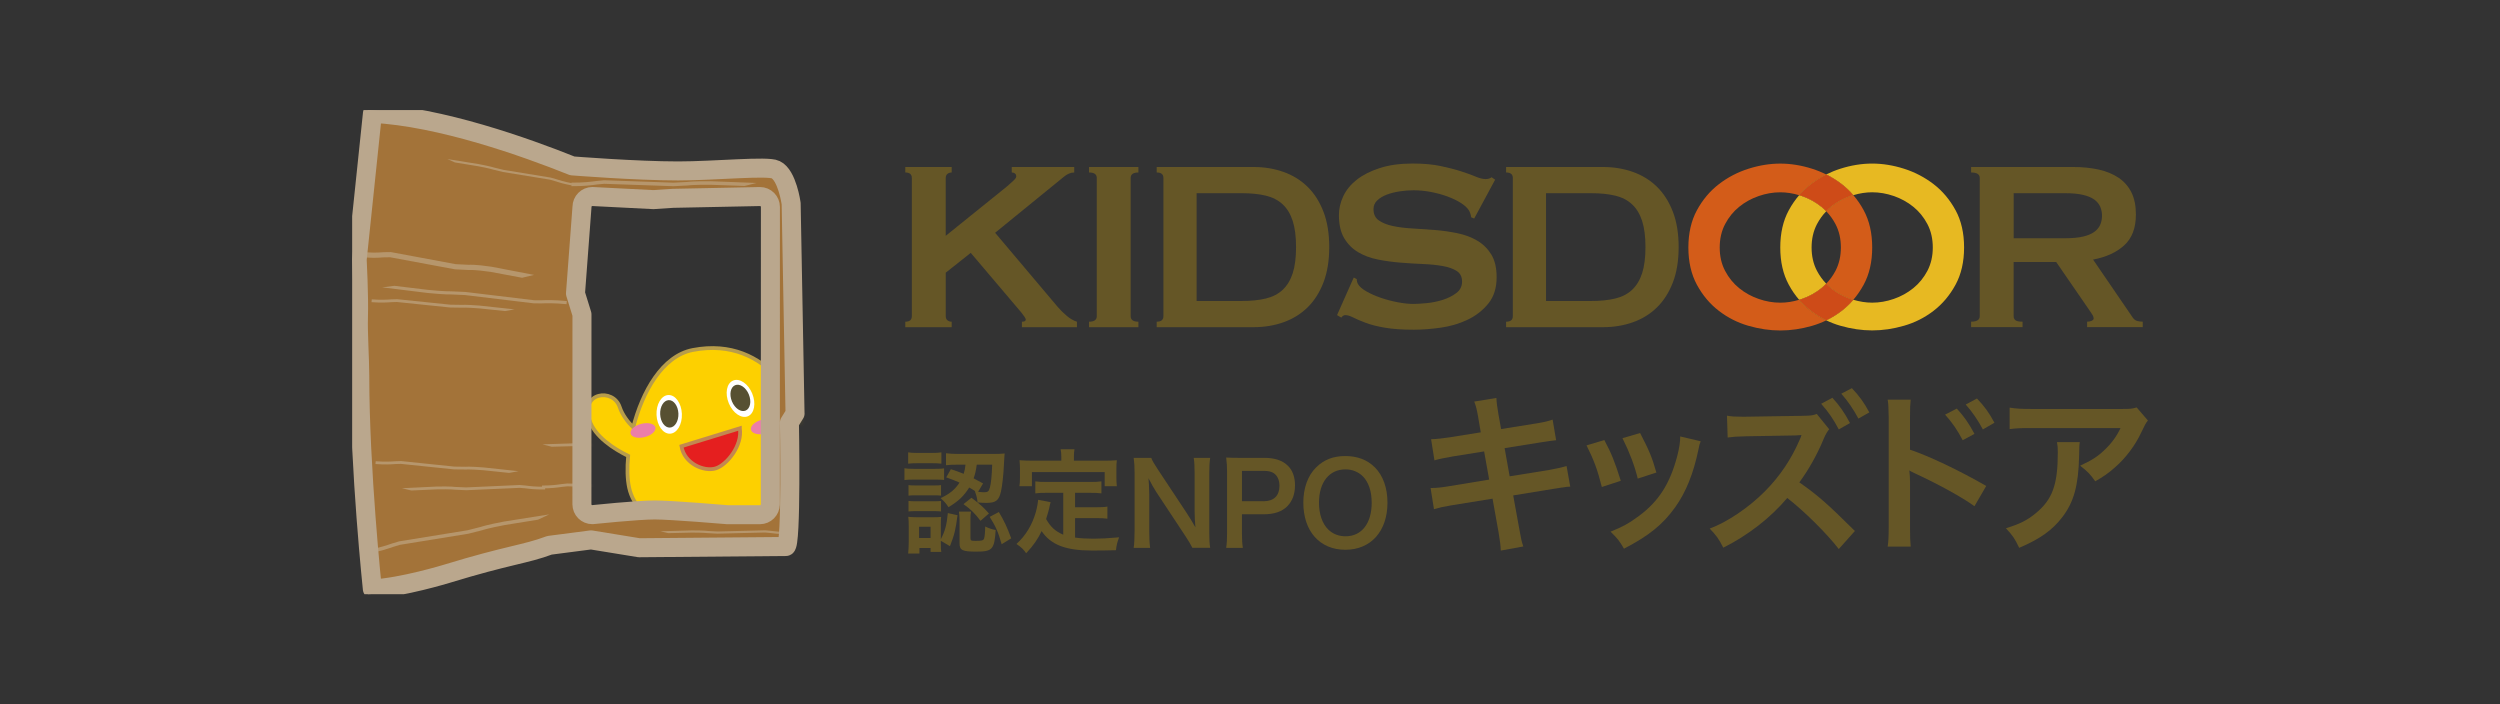 <svg width="284" height="80" viewBox="0 0 284 80" fill="none" xmlns="http://www.w3.org/2000/svg">
<rect x="0" y="0" width="284" height="80" fill="#333333" stroke="none"/>
<g clip-path="url(#clip0_13_7269)">
<path d="M66.423 30.145C66.807 30.14 67.196 30.142 67.596 30.15C66.844 30.148 66.423 30.145 66.423 30.145Z" fill="#DFE7C3"/>
<mask id="mask0_13_7269" style="mask-type:luminance" maskUnits="userSpaceOnUse" x="40" y="12" width="51" height="55">
<path d="M90.512 46.974L90.08 23.127C90.08 23.127 89.638 19.888 88.308 19.275C87.425 18.812 81.372 19.422 77.237 19.422C72.493 19.422 65.216 18.847 65.216 18.847C59.922 16.723 50.23 13.262 42.511 12.874L40.775 29.484C40.775 29.484 40.994 33.628 40.922 36.003C40.863 37.864 41.066 40.887 41.066 42.668C41.066 53.361 42.497 66.909 42.497 66.909C45.88 66.738 50.953 65.184 50.953 65.184C57.984 63.031 59.834 62.993 62.628 61.947L67.338 61.335L72.799 62.225L89.48 62.084C90.133 62.084 89.877 48.01 89.877 48.01L90.512 46.977" fill="white"/>
</mask>
<g mask="url(#mask0_13_7269)">
<path d="M92.287 50.59C91.346 46.351 87.401 38.092 78.709 39.758C75.246 40.421 72.973 44.503 71.933 48.555C71.307 47.921 70.696 47.135 70.403 46.252C69.675 44.045 65.89 44.538 66.956 47.737C67.578 49.603 69.702 50.973 71.357 51.789C71.224 53.188 71.259 54.456 71.472 55.413C72.415 59.652 77.859 61.038 83.512 59.773C89.163 58.505 93.225 54.833 92.284 50.596L92.287 50.59Z" fill="#FDD000"/>
<path d="M92.287 50.59C91.346 46.351 87.401 38.092 78.709 39.758C75.246 40.421 72.973 44.503 71.933 48.555C71.307 47.921 70.696 47.135 70.403 46.252C69.675 44.045 65.89 44.538 66.956 47.737C67.578 49.603 69.702 50.973 71.357 51.789C71.224 53.188 71.259 54.456 71.472 55.413C72.415 59.652 77.859 61.038 83.512 59.773C89.163 58.505 93.225 54.833 92.284 50.596L92.287 50.59Z" stroke="#B89D4A" stroke-width="0.43"/>
<path d="M85.45 44.703C85.914 45.822 85.695 46.982 84.962 47.287C84.229 47.592 83.256 46.932 82.793 45.813C82.329 44.693 82.545 43.535 83.283 43.23C84.019 42.922 84.989 43.583 85.453 44.703H85.45Z" fill="white"/>
<path d="M85.064 44.802C85.394 45.597 85.231 46.421 84.704 46.643C84.176 46.862 83.48 46.397 83.15 45.602C82.819 44.805 82.982 43.981 83.509 43.759C84.04 43.54 84.736 44.008 85.064 44.802Z" fill="#575032"/>
<path d="M77.461 47.004C77.515 48.218 76.915 49.227 76.121 49.267C75.326 49.301 74.638 48.349 74.582 47.138C74.529 45.923 75.129 44.912 75.923 44.875C76.718 44.837 77.408 45.795 77.461 47.004Z" fill="white"/>
<path d="M77.067 46.969C77.104 47.83 76.672 48.547 76.099 48.574C75.529 48.601 75.033 47.924 74.996 47.063C74.956 46.201 75.388 45.484 75.961 45.455C76.531 45.428 77.027 46.105 77.067 46.969Z" fill="#575032"/>
<path d="M84.045 48.654C84.36 50.604 82.566 52.821 81.302 53.209C79.962 53.618 77.731 52.645 77.413 50.692L84.045 48.651V48.654Z" fill="#E51F1F"/>
<path d="M84.045 48.654C84.36 50.604 82.566 52.821 81.302 53.209C79.962 53.618 77.731 52.645 77.413 50.692L84.045 48.651V48.654Z" stroke="#C28851" stroke-width="0.43"/>
</g>
<path d="M88.291 48.082C88.401 48.52 87.825 49.047 86.999 49.253C86.175 49.459 85.418 49.269 85.311 48.831C85.202 48.392 85.778 47.868 86.602 47.662C87.425 47.453 88.182 47.64 88.291 48.082Z" fill="#EB7EA9"/>
<path d="M42.804 66.246C42.764 65.852 42.708 65.283 42.641 64.569C42.508 63.135 42.329 61.113 42.151 58.751C41.794 54.035 41.436 47.988 41.436 42.665C41.436 40.852 41.234 37.832 41.29 36.019C41.359 33.767 41.172 30.033 41.146 29.514L42.793 13.289H45.296C52.293 14.233 60.202 17.529 64.803 19.377L65.016 18.847V18.855L64.803 19.379L64.885 19.412L64.968 19.419C64.968 19.419 72.248 19.995 77.032 19.995C79.127 19.995 81.676 19.842 83.811 19.748C84.877 19.7 85.842 19.668 86.578 19.679C86.943 19.684 87.255 19.698 87.484 19.719C87.601 19.732 87.692 19.748 87.756 19.759C87.79 19.767 87.817 19.775 87.83 19.781L87.844 19.786H87.849L87.857 19.789L87.868 19.797C88.222 19.912 88.705 20.762 88.947 21.605C89.078 22.022 89.168 22.428 89.227 22.725C89.259 22.872 89.278 22.998 89.291 23.081C89.299 23.121 89.304 23.159 89.304 23.177L89.736 46.819L89.184 47.715L89.099 47.857V48.026V48.036V48.066C89.099 48.092 89.102 48.133 89.102 48.186C89.102 48.288 89.107 48.437 89.11 48.63C89.118 49.015 89.123 49.563 89.129 50.221C89.142 51.54 89.155 53.295 89.144 55.049C89.136 56.806 89.105 58.556 89.035 59.858C89.003 60.508 88.958 61.049 88.907 61.399C88.899 61.442 88.897 61.482 88.891 61.517L72.629 61.658L67.218 60.776L67.135 60.762L67.052 60.773L62.34 61.383L62.414 61.95L62.409 61.942L62.337 61.383L62.273 61.391L62.212 61.415C59.522 62.429 57.627 62.482 50.571 64.641H50.558L50.515 64.657C50.481 64.668 50.425 64.684 50.353 64.705C50.209 64.748 50.001 64.804 49.742 64.882C49.217 65.029 48.484 65.227 47.647 65.433C46.154 65.796 44.323 66.171 42.796 66.304C42.796 66.288 42.793 66.272 42.791 66.254M86.327 59.04C87.297 59.04 88.076 58.256 88.078 57.285L88.086 23.517C88.086 22.546 87.308 21.762 86.338 21.76H86.327L76.435 21.963H76.409L74.223 22.108L67.324 21.757H67.308L67.292 21.755C66.341 21.755 65.568 22.517 65.544 23.469L64.805 33.298L65.373 33.339H65.37L64.808 33.298L64.8 33.406L64.829 33.513L65.544 35.797L65.538 57.277C65.538 58.248 66.319 59.032 67.287 59.032H67.316H67.359L67.407 59.027C67.442 59.019 67.498 59.016 67.57 59.008C67.716 58.997 67.924 58.976 68.183 58.949C68.694 58.898 69.398 58.831 70.16 58.764C71.685 58.631 73.46 58.5 74.375 58.502C75.294 58.502 77.368 58.633 79.189 58.767C80.1 58.834 80.953 58.904 81.574 58.954C81.886 58.981 82.142 59.002 82.318 59.019C82.406 59.027 82.475 59.029 82.523 59.032H82.569V59.037C82.569 59.037 82.579 59.037 82.582 59.037H86.332M82.585 59.037L82.635 58.468H82.638L82.587 59.037M76.406 21.963L76.446 22.506V22.533L76.406 21.963ZM88.097 19.294L88.108 19.275L87.87 19.797L88.097 19.297" fill="#A37339"/>
<path d="M41.732 66.962L42.297 66.903L42.327 67.473L41.788 67.5L41.732 66.962ZM42.297 66.906L41.732 66.965C41.732 66.965 40.296 53.404 40.298 42.665H41.436C41.436 47.985 41.794 54.035 42.151 58.751C42.329 61.11 42.508 63.135 42.641 64.569C42.711 65.285 42.764 65.852 42.804 66.246C42.804 66.264 42.806 66.28 42.809 66.296C44.337 66.165 46.168 65.788 47.66 65.424C48.498 65.219 49.23 65.02 49.756 64.873C50.017 64.799 50.225 64.742 50.366 64.697C50.438 64.675 50.494 64.659 50.529 64.649L50.571 64.635H50.585C57.64 62.474 59.535 62.421 62.225 61.407L62.286 61.383L62.35 61.375L62.422 61.934L62.428 61.942L62.353 61.375L67.066 60.765L67.148 60.754L67.231 60.768L72.642 61.65L88.904 61.509C88.91 61.471 88.915 61.434 88.921 61.391C88.971 61.041 89.014 60.5 89.049 59.85C89.118 58.548 89.147 56.798 89.158 55.041C89.168 53.287 89.155 51.532 89.142 50.213C89.136 49.555 89.131 49.007 89.123 48.622C89.123 48.429 89.118 48.28 89.115 48.178C89.115 48.127 89.112 48.084 89.112 48.058V47.849L89.195 47.707L89.747 46.811L89.315 23.175C89.315 23.153 89.31 23.119 89.302 23.076C89.288 22.993 89.27 22.867 89.238 22.72C89.179 22.421 89.086 22.017 88.958 21.599C88.715 20.757 88.233 19.906 87.878 19.791L87.868 19.783H87.86L87.854 19.781L87.841 19.775C87.828 19.77 87.798 19.762 87.766 19.754C87.705 19.74 87.612 19.724 87.495 19.714C87.265 19.692 86.956 19.676 86.588 19.674C85.853 19.666 84.888 19.698 83.821 19.743C81.686 19.837 79.138 19.989 77.043 19.989C72.258 19.989 64.987 19.414 64.979 19.414L64.896 19.406L64.813 19.374L65.024 18.85V18.842L64.813 19.374C60.205 17.528 49.79 14.233 42.793 13.289L41.783 12.5C49.18 12.976 61.74 16.921 65.152 18.285C65.205 18.285 65.285 18.293 65.381 18.304C65.589 18.317 65.89 18.339 66.266 18.366C67.023 18.419 68.076 18.491 69.278 18.564C71.685 18.705 74.684 18.852 77.035 18.852C79.074 18.852 81.617 18.703 83.763 18.606C84.837 18.558 85.812 18.523 86.591 18.534C87.372 18.553 87.886 18.561 88.342 18.762C88.342 18.762 88.355 18.767 88.363 18.77C88.363 18.77 88.366 18.772 88.371 18.772C89.323 19.272 89.725 20.34 90.035 21.262C90.328 22.201 90.44 23.033 90.443 23.049L89.856 23.129L90.448 23.119L89.877 23.127L90.443 23.049L90.448 23.084V23.119L90.885 46.964L90.89 47.132L90.8 47.274L90.251 48.164C90.264 48.908 90.309 51.973 90.293 55.047C90.283 56.812 90.256 58.575 90.187 59.909C90.152 60.581 90.109 61.134 90.048 61.557C90.016 61.768 89.987 61.939 89.931 62.102C89.904 62.185 89.875 62.266 89.803 62.37C89.739 62.458 89.584 62.643 89.286 62.653L72.605 62.795L72.599 62.218L72.509 62.792L67.13 61.913L62.556 62.504C59.703 63.557 57.87 63.6 50.92 65.729C50.896 65.735 45.832 67.294 42.329 67.476L42.3 66.906M67.138 61.335L67.228 60.77L67.138 61.329V61.335ZM87.87 19.794L88.108 19.272L88.097 19.291L87.87 19.791M72.509 62.79L72.599 62.223L72.605 62.795H72.557L72.509 62.79ZM82.638 59.037H82.587H82.576C82.576 59.037 82.569 59.037 82.563 59.037L82.518 59.032C82.47 59.026 82.401 59.024 82.313 59.019C82.137 59.002 81.881 58.981 81.569 58.954C80.948 58.904 80.095 58.834 79.183 58.767C77.363 58.633 75.289 58.5 74.369 58.502C73.458 58.502 71.682 58.633 70.155 58.764C69.393 58.831 68.692 58.898 68.177 58.949C67.919 58.976 67.711 58.997 67.564 59.008C67.492 59.016 67.436 59.019 67.401 59.026H67.354L67.324 59.032H67.282C66.314 59.032 65.533 58.248 65.533 57.277L65.538 35.797L64.824 33.513L64.795 33.406L64.803 33.298L65.365 33.341H65.368L64.8 33.298L65.538 23.469C65.562 22.517 66.333 21.757 67.287 21.755V22.327L67.316 21.757L67.287 22.324V21.755H67.316L74.215 22.108L76.4 21.963H76.427L86.319 21.76H86.33C87.3 21.76 88.076 22.546 88.078 23.517H86.94C86.94 23.346 86.871 23.196 86.761 23.081C86.65 22.969 86.5 22.902 86.335 22.902L76.475 23.102L74.263 23.247H74.231H74.196L67.284 22.894C67.114 22.894 66.964 22.963 66.85 23.076C66.738 23.188 66.671 23.338 66.671 23.512V23.552L65.938 33.272L66.644 35.545L66.671 35.626V35.714L66.666 57.283C66.666 57.454 66.73 57.604 66.844 57.716C66.954 57.823 67.092 57.887 67.252 57.898C67.689 57.855 72.469 57.365 74.361 57.363C76.259 57.363 82.163 57.86 82.646 57.901H86.319C86.487 57.901 86.641 57.834 86.753 57.721C86.863 57.609 86.929 57.459 86.932 57.288L86.94 23.52H88.078L88.07 57.288C88.068 58.259 87.292 59.043 86.319 59.043H82.63M82.587 59.037L82.638 58.468V58.454L82.585 59.037M76.446 22.533V22.506L76.406 21.963L76.446 22.533ZM40.298 42.665C40.298 40.916 40.096 37.894 40.152 35.984C40.186 34.82 40.152 33.197 40.104 31.87C40.082 31.207 40.056 30.616 40.04 30.193C40.029 29.985 40.021 29.813 40.016 29.696C40.013 29.637 40.01 29.589 40.01 29.559V29.527L40.008 29.519H40.005V29.468L40.01 29.423L40.567 29.484H40.575L40.01 29.423L41.783 12.5L42.793 13.289L41.143 29.517C41.17 30.035 41.356 33.769 41.287 36.021C41.231 37.835 41.434 40.855 41.434 42.668H40.298" fill="#BAA78D"/>
<path d="M74.454 48.544C74.558 48.962 74.012 49.459 73.234 49.654C72.453 49.852 71.738 49.67 71.634 49.253C71.53 48.839 72.077 48.344 72.855 48.148C73.636 47.953 74.351 48.132 74.454 48.547V48.544Z" fill="#EB7EA9"/>
<mask id="mask1_13_7269" style="mask-type:luminance" maskUnits="userSpaceOnUse" x="40" y="12" width="51" height="55">
<path d="M87.508 57.285C87.508 57.941 86.977 58.47 86.327 58.47H82.638C82.638 58.47 76.288 57.93 74.369 57.93C72.453 57.93 67.287 58.465 67.287 58.465C66.634 58.465 66.106 57.935 66.106 57.28L66.111 35.711L65.376 33.341L66.114 23.512C66.114 22.857 66.642 22.324 67.295 22.324L74.233 22.677L76.448 22.53L86.338 22.327C86.988 22.327 87.519 22.859 87.519 23.515L87.51 57.283M90.315 46.972L89.875 23.124C89.875 23.124 89.432 19.885 88.105 19.272C87.22 18.81 81.169 19.419 77.035 19.419C72.287 19.419 65.016 18.845 65.016 18.845C59.719 16.723 50.028 13.262 42.311 12.874L40.575 29.484C40.575 29.484 40.794 33.628 40.719 36.003C40.663 37.864 40.869 40.887 40.869 42.668C40.869 53.361 42.3 66.906 42.3 66.906C45.683 66.735 50.755 65.181 50.755 65.181C57.784 63.028 59.637 62.99 62.428 61.945L67.14 61.332L72.602 62.223L89.283 62.081C89.933 62.081 89.68 48.007 89.68 48.007L90.32 46.972" fill="white"/>
</mask>
<g mask="url(#mask1_13_7269)">
<path d="M53.288 30.084L51.763 30.009L44.401 28.637L43.572 28.65C42.972 28.695 42.153 28.76 40.839 28.57L40.754 29.155C42.1 29.351 42.937 29.287 43.55 29.238L44.315 29.225L51.678 30.595L53.264 30.675C53.29 30.675 53.842 30.61 55.732 30.886L59.312 31.555L60.668 31.228L55.817 30.298C53.863 30.011 53.309 30.081 53.285 30.084H53.288Z" fill="#B6966C"/>
<path d="M54.673 59.842L53.122 60.236L45.355 61.495L44.526 61.744C43.937 61.947 43.132 62.223 41.762 62.482L41.836 62.881C43.241 62.616 44.067 62.33 44.667 62.124L45.429 61.894L53.197 60.632L54.809 60.225C54.834 60.217 55.375 60.016 57.344 59.645L61.121 59.035L62.398 58.433L57.272 59.246C55.233 59.631 54.695 59.834 54.671 59.842H54.673Z" fill="#B6966C"/>
<path d="M56.137 19.037L57.198 19.297L62.556 20.174L63.121 20.334C63.52 20.465 64.07 20.645 65.013 20.821L64.941 21.062C63.974 20.883 63.414 20.695 63.003 20.564L62.481 20.412L57.126 19.537L56.022 19.267C56.004 19.264 55.639 19.133 54.282 18.879L51.678 18.454L50.816 18.069L54.351 18.636C55.753 18.901 56.118 19.032 56.134 19.037H56.137Z" fill="#B6966C"/>
<path d="M80.412 60.319L81.502 60.377L86.929 60.244L87.516 60.297C87.934 60.353 88.507 60.425 89.467 60.425L89.44 60.677C88.459 60.677 87.873 60.599 87.447 60.543L86.905 60.492L81.481 60.623L80.348 60.562C80.329 60.562 79.946 60.503 78.565 60.503L75.926 60.567L75.009 60.353L78.586 60.254C80.015 60.254 80.399 60.313 80.415 60.316L80.412 60.319Z" fill="#B6966C"/>
<path d="M78.101 20.669L76.502 20.752L68.638 20.476L67.777 20.559C67.162 20.642 66.317 20.76 64.923 20.746L64.917 21.15C66.349 21.163 67.21 21.043 67.841 20.955L68.633 20.88L76.496 21.153L78.16 21.067C78.184 21.062 78.751 20.976 80.759 20.992L84.581 21.126L85.951 20.786L80.767 20.588C78.69 20.57 78.122 20.663 78.101 20.666V20.669Z" fill="#B6966C"/>
<path d="M51.725 55.317L52.962 55.37L59.037 55.097L59.703 55.156C60.183 55.221 60.839 55.306 61.919 55.285L61.929 55.603C60.823 55.622 60.154 55.536 59.663 55.472L59.05 55.419L52.973 55.689L51.688 55.63C51.669 55.63 51.227 55.563 49.676 55.59L46.722 55.721L45.659 55.464L49.665 55.269C51.27 55.242 51.712 55.314 51.728 55.317H51.725Z" fill="#B6966C"/>
<path d="M71.773 55.02L70.536 55.092L64.456 54.924L63.79 54.993C63.31 55.065 62.657 55.159 61.577 55.159L61.572 55.48C62.676 55.48 63.347 55.381 63.835 55.311L64.448 55.247L70.528 55.416L71.813 55.336C71.832 55.333 72.272 55.258 73.823 55.263L76.779 55.346L77.84 55.071L73.831 54.945C72.226 54.94 71.786 55.02 71.768 55.025L71.773 55.02Z" fill="#B6966C"/>
<path d="M51.224 33.448L52.824 33.518L60.634 34.459L61.5 34.465C62.121 34.446 62.969 34.417 64.357 34.556L64.392 34.2C62.969 34.061 62.1 34.088 61.465 34.112L60.671 34.106L52.858 33.165L51.198 33.093C51.171 33.095 50.6 33.122 48.601 32.927L44.806 32.469L43.417 32.643L48.567 33.28C50.63 33.483 51.206 33.448 51.227 33.448H51.224Z" fill="#B6966C"/>
<path d="M52.408 34.633L51.171 34.614L45.12 33.989L44.451 34.007C43.969 34.042 43.31 34.09 42.233 34.007L42.204 34.326C43.305 34.409 43.979 34.363 44.472 34.326L45.088 34.307L51.136 34.933L52.424 34.952C52.445 34.952 52.89 34.911 54.436 35.032L57.376 35.337L58.456 35.144L54.466 34.714C52.866 34.59 52.421 34.633 52.403 34.636L52.408 34.633Z" fill="#B6966C"/>
<path d="M52.856 53.025L51.619 53.006L45.568 52.377L44.899 52.399C44.416 52.434 43.758 52.479 42.681 52.396L42.652 52.714C43.753 52.8 44.427 52.752 44.92 52.714L45.539 52.696L51.589 53.324L52.877 53.337C52.896 53.337 53.341 53.3 54.889 53.415L57.83 53.723L58.909 53.527L54.919 53.099C53.319 52.977 52.874 53.022 52.856 53.022V53.025Z" fill="#B6966C"/>
<path d="M67.695 50.43L68.932 50.505L75.012 50.337L75.675 50.409C76.155 50.478 76.808 50.575 77.888 50.575L77.893 50.893C76.79 50.893 76.121 50.797 75.63 50.722L75.017 50.657L68.934 50.823L67.65 50.746C67.631 50.743 67.191 50.668 65.637 50.668L62.681 50.751L61.62 50.476L65.629 50.35C67.234 50.347 67.674 50.428 67.692 50.43H67.695Z" fill="#B6966C"/>
</g>
<path d="M87.508 57.285C87.508 57.941 86.977 58.47 86.327 58.47H82.638C82.638 58.47 76.288 57.93 74.369 57.93C72.453 57.93 67.287 58.465 67.287 58.465C66.634 58.465 66.106 57.935 66.106 57.28L66.111 35.711L65.376 33.341L66.114 23.512C66.114 22.857 66.642 22.324 67.295 22.324L74.233 22.677L76.448 22.53L86.338 22.327C86.988 22.327 87.519 22.859 87.519 23.515L87.51 57.283M90.315 46.972L89.875 23.124C89.875 23.124 89.432 19.885 88.105 19.272C87.22 18.81 81.169 19.419 77.035 19.419C72.287 19.419 65.016 18.845 65.016 18.845C59.719 16.723 50.028 13.262 42.311 12.874L40.575 29.484C40.575 29.484 40.794 33.628 40.719 36.003C40.663 37.864 40.869 40.887 40.869 42.668C40.869 53.361 42.3 66.906 42.3 66.906C45.683 66.735 50.755 65.181 50.755 65.181C57.784 63.028 59.637 62.99 62.428 61.945L67.14 61.332L72.602 62.223L89.283 62.081C89.933 62.081 89.68 48.007 89.68 48.007L90.32 46.972" stroke="#BAA78D" stroke-width="2.16" stroke-linecap="round" stroke-linejoin="round"/>
<path d="M107.436 35.922C107.436 36.131 107.502 36.286 107.638 36.391C107.774 36.495 107.931 36.546 108.11 36.546V37.169H102.84V36.546C103.336 36.546 103.584 36.337 103.584 35.922V20.216C103.584 19.802 103.336 19.593 102.84 19.593V18.97H108.11V19.593C107.929 19.593 107.771 19.644 107.638 19.748C107.502 19.853 107.436 20.008 107.436 20.216V26.788L114.43 21.15C114.744 20.875 114.992 20.647 115.174 20.476C115.355 20.302 115.443 20.16 115.443 20.043C115.443 19.882 115.392 19.767 115.291 19.698C115.19 19.628 115.072 19.593 114.936 19.593V18.97H122.032V19.593C121.627 19.593 121.222 19.767 120.817 20.112L113.046 26.443L120.142 34.85C120.435 35.195 120.779 35.537 121.174 35.872C121.568 36.206 121.957 36.431 122.339 36.546V37.169H116.088V36.546C116.381 36.546 116.528 36.465 116.528 36.302C116.528 36.187 116.37 35.933 116.056 35.54L110.277 28.725L107.438 30.974V35.922H107.436Z" fill="#655626"/>
<path d="M123.714 36.546C124.3 36.546 124.594 36.337 124.594 35.922V20.216C124.594 19.802 124.3 19.593 123.714 19.593V18.97H129.322V19.593C128.736 19.593 128.443 19.802 128.443 20.216V35.922C128.443 36.337 128.736 36.546 129.322 36.546V37.169H123.714V36.546Z" fill="#655626"/>
<path d="M142.394 18.97C143.607 18.97 144.74 19.155 145.787 19.524C146.835 19.893 147.747 20.452 148.52 21.201C149.293 21.95 149.898 22.897 150.34 24.039C150.783 25.181 151.001 26.523 151.001 28.069C151.001 29.615 150.78 30.958 150.34 32.1C149.898 33.242 149.293 34.187 148.52 34.938C147.747 35.687 146.835 36.246 145.787 36.615C144.74 36.984 143.607 37.169 142.394 37.169H131.401V36.546C131.908 36.546 132.164 36.337 132.164 35.922V20.216C132.164 19.802 131.911 19.593 131.401 19.593V18.97H142.394ZM141.069 34.192C142.106 34.192 143.013 34.101 143.786 33.916C144.559 33.732 145.198 33.403 145.708 32.929C146.214 32.456 146.595 31.827 146.851 31.044C147.104 30.26 147.232 29.268 147.232 28.069C147.232 26.871 147.104 25.879 146.851 25.095C146.598 24.311 146.217 23.683 145.708 23.209C145.198 22.736 144.559 22.41 143.786 22.223C143.013 22.038 142.106 21.947 141.069 21.947H135.936V34.194H141.069V34.192Z" fill="#655626"/>
<path d="M153.784 31.528L154.128 31.704C154.128 31.916 154.173 32.106 154.267 32.269C154.427 32.552 154.744 32.828 155.216 33.098C155.687 33.368 156.226 33.609 156.836 33.82C157.444 34.031 158.081 34.203 158.75 34.331C159.416 34.459 160.014 34.526 160.541 34.526C160.93 34.526 161.437 34.497 162.058 34.438C162.679 34.379 163.287 34.256 163.884 34.069C164.481 33.882 164.998 33.622 165.435 33.293C165.872 32.964 166.091 32.528 166.091 31.988C166.091 31.448 165.888 31.046 165.489 30.787C165.086 30.527 164.558 30.34 163.903 30.223C163.247 30.105 162.5 30.027 161.663 29.993C160.824 29.958 159.968 29.904 159.097 29.835C158.222 29.765 157.367 29.648 156.53 29.482C155.69 29.319 154.944 29.04 154.291 28.652C153.635 28.265 153.107 27.735 152.705 27.064C152.302 26.392 152.102 25.518 152.102 24.434C152.102 23.707 152.267 22.988 152.601 22.281C152.934 21.575 153.446 20.952 154.133 20.412C154.824 19.872 155.695 19.43 156.754 19.088C157.809 18.748 159.051 18.577 160.475 18.577C161.693 18.577 162.748 18.671 163.644 18.86C164.54 19.05 165.315 19.248 165.971 19.46C166.627 19.671 167.179 19.872 167.626 20.059C168.074 20.249 168.447 20.342 168.746 20.342C169.068 20.342 169.298 20.273 169.434 20.131L169.847 20.414L167.469 24.825L167.125 24.683C167.08 24.354 166.987 24.084 166.851 23.873C166.667 23.589 166.363 23.314 165.936 23.044C165.51 22.773 165.011 22.533 164.436 22.322C163.863 22.11 163.241 21.939 162.575 21.811C161.909 21.682 161.242 21.615 160.576 21.615C160.069 21.615 159.547 21.655 159.009 21.738C158.468 21.821 157.98 21.944 157.545 22.108C157.108 22.273 156.746 22.49 156.46 22.76C156.172 23.03 156.029 23.367 156.029 23.766C156.029 24.33 156.228 24.753 156.631 25.036C157.033 25.32 157.561 25.531 158.217 25.673C158.873 25.815 159.619 25.908 160.456 25.954C161.296 26.002 162.151 26.061 163.023 26.13C163.895 26.2 164.75 26.326 165.59 26.499C166.43 26.676 167.176 26.959 167.829 27.347C168.485 27.735 169.012 28.259 169.415 28.917C169.817 29.575 170.017 30.434 170.017 31.493C170.017 32.715 169.7 33.716 169.068 34.491C168.437 35.267 167.65 35.88 166.707 36.326C165.766 36.773 164.748 37.072 163.657 37.225C162.567 37.377 161.549 37.455 160.608 37.455C159.299 37.455 158.201 37.377 157.316 37.225C156.431 37.072 155.695 36.885 155.112 36.661C154.525 36.439 154.061 36.238 153.715 36.062C153.368 35.885 153.072 35.797 152.819 35.797C152.659 35.797 152.51 35.89 152.371 36.08L151.889 35.797L153.784 31.528Z" fill="#655626"/>
<path d="M235.475 18.97C236.557 18.97 237.536 19.069 238.415 19.264C239.295 19.46 240.049 19.773 240.678 20.198C241.307 20.626 241.793 21.179 242.131 21.859C242.47 22.538 242.638 23.375 242.638 24.368C242.638 25.89 242.198 27.056 241.321 27.861C240.441 28.669 239.26 29.209 237.773 29.487L242.267 36.059C242.424 36.289 242.611 36.428 242.824 36.473C243.037 36.519 243.235 36.543 243.416 36.543V37.166H237.098V36.543C237.301 36.543 237.474 36.508 237.621 36.439C237.768 36.369 237.84 36.278 237.84 36.163C237.84 36.048 237.794 35.914 237.704 35.765C237.613 35.615 237.477 35.414 237.298 35.16L233.583 29.762H228.75V35.92C228.75 36.128 228.822 36.283 228.969 36.388C229.115 36.492 229.379 36.543 229.763 36.543V37.166H223.917V36.543C224.57 36.543 224.898 36.334 224.898 35.92V20.216C224.898 19.802 224.57 19.593 223.917 19.593V18.97H235.473H235.475ZM234.598 27.066C235.409 27.066 236.086 27.002 236.627 26.877C237.168 26.751 237.594 26.572 237.912 26.342C238.226 26.112 238.453 25.839 238.586 25.529C238.719 25.218 238.788 24.876 238.788 24.507C238.788 24.138 238.722 23.798 238.586 23.485C238.45 23.172 238.226 22.902 237.912 22.672C237.597 22.442 237.168 22.263 236.627 22.137C236.086 22.011 235.411 21.947 234.598 21.947H228.753V27.066H234.598Z" fill="#655626"/>
<path d="M182.087 18.97C183.3 18.97 184.433 19.155 185.48 19.524C186.528 19.893 187.439 20.452 188.212 21.201C188.985 21.95 189.591 22.897 190.033 24.039C190.475 25.181 190.694 26.523 190.694 28.069C190.694 29.615 190.473 30.958 190.033 32.1C189.591 33.242 188.985 34.187 188.212 34.938C187.439 35.687 186.528 36.246 185.48 36.615C184.433 36.984 183.3 37.169 182.087 37.169H171.094V36.546C171.601 36.546 171.857 36.337 171.857 35.922V20.216C171.857 19.802 171.603 19.593 171.094 19.593V18.97H182.087ZM180.762 34.192C181.799 34.192 182.705 34.101 183.478 33.916C184.251 33.732 184.891 33.403 185.4 32.929C185.907 32.456 186.288 31.827 186.544 31.044C186.797 30.26 186.925 29.268 186.925 28.069C186.925 26.871 186.797 25.879 186.544 25.095C186.291 24.311 185.909 23.683 185.4 23.209C184.891 22.736 184.251 22.41 183.478 22.223C182.705 22.038 181.799 21.947 180.762 21.947H175.628V34.194H180.762V34.192Z" fill="#655626"/>
<path d="M205.797 28.115C205.797 27.123 206.002 26.237 206.41 25.459C206.698 24.911 207.05 24.429 207.46 24.004C207.287 23.825 207.106 23.651 206.911 23.493C206.253 22.961 205.514 22.554 204.696 22.271C204.592 22.233 204.486 22.206 204.382 22.174C203.942 22.688 203.55 23.255 203.209 23.881C202.561 25.074 202.239 26.486 202.239 28.115C202.239 29.744 202.561 31.156 203.209 32.349C203.547 32.975 203.939 33.545 204.382 34.056C204.486 34.023 204.592 33.997 204.696 33.959C205.514 33.676 206.253 33.269 206.911 32.737C207.106 32.579 207.287 32.408 207.46 32.226C207.05 31.801 206.698 31.317 206.41 30.771C206 29.993 205.797 29.105 205.797 28.115Z" fill="#E7B922"/>
<path d="M222.15 23.881C221.502 22.688 220.673 21.701 219.661 20.923C218.648 20.144 217.528 19.558 216.299 19.168C215.07 18.777 213.863 18.582 212.679 18.582C211.496 18.582 210.288 18.777 209.06 19.168C208.505 19.345 207.972 19.564 207.46 19.818C208.079 20.128 208.668 20.495 209.222 20.92C209.702 21.289 210.142 21.709 210.539 22.172C211.253 21.955 211.968 21.843 212.679 21.843C213.498 21.843 214.316 21.985 215.137 22.268C215.955 22.552 216.694 22.958 217.352 23.49C218.008 24.023 218.544 24.678 218.952 25.456C219.362 26.235 219.565 27.123 219.565 28.112C219.565 29.105 219.359 29.99 218.952 30.768C218.541 31.547 218.008 32.202 217.352 32.734C216.694 33.266 215.955 33.673 215.137 33.956C214.319 34.24 213.5 34.382 212.679 34.382C211.965 34.382 211.251 34.267 210.539 34.053C210.142 34.516 209.702 34.933 209.222 35.304C208.668 35.733 208.079 36.091 207.46 36.391C207.972 36.636 208.505 36.845 209.06 37.003C210.288 37.356 211.493 37.535 212.679 37.535C213.866 37.535 215.07 37.359 216.299 37.003C217.528 36.65 218.648 36.083 219.661 35.302C220.673 34.523 221.502 33.537 222.15 32.344C222.798 31.151 223.12 29.738 223.12 28.11C223.12 26.481 222.798 25.068 222.15 23.875V23.881Z" fill="#E7B922"/>
<path d="M208.009 23.49C207.815 23.648 207.634 23.819 207.46 24.001C207.871 24.427 208.223 24.911 208.511 25.456C208.921 26.235 209.124 27.123 209.124 28.112C209.124 29.102 208.918 29.99 208.511 30.768C208.223 31.317 207.871 31.798 207.46 32.223C207.634 32.403 207.815 32.576 208.009 32.734C208.665 33.266 209.404 33.673 210.225 33.956C210.328 33.994 210.435 34.021 210.539 34.053C210.979 33.539 211.371 32.972 211.712 32.346C212.36 31.153 212.682 29.741 212.682 28.112C212.682 26.483 212.36 25.071 211.712 23.878C211.373 23.252 210.982 22.683 210.539 22.172C210.435 22.204 210.328 22.231 210.225 22.268C209.406 22.552 208.668 22.958 208.009 23.49Z" fill="#D35C19"/>
<path d="M204.382 34.056C203.667 34.272 202.953 34.385 202.241 34.385C201.423 34.385 200.604 34.243 199.786 33.959C198.968 33.676 198.229 33.269 197.571 32.737C196.913 32.205 196.38 31.549 195.972 30.771C195.561 29.993 195.359 29.105 195.359 28.115C195.359 27.125 195.564 26.237 195.972 25.459C196.38 24.681 196.913 24.025 197.571 23.493C198.227 22.961 198.965 22.554 199.786 22.271C200.604 21.987 201.423 21.845 202.241 21.845C202.956 21.845 203.67 21.96 204.382 22.174C204.779 21.712 205.219 21.294 205.698 20.923C206.253 20.495 206.842 20.131 207.46 19.821C206.949 19.564 206.415 19.347 205.861 19.171C204.632 18.78 203.425 18.585 202.241 18.585C201.055 18.585 199.85 18.78 198.621 19.171C197.393 19.561 196.273 20.144 195.26 20.925C194.247 21.704 193.418 22.691 192.77 23.884C192.123 25.076 191.8 26.489 191.8 28.118C191.8 29.747 192.123 31.159 192.77 32.352C193.418 33.545 194.247 34.532 195.26 35.31C196.273 36.088 197.393 36.655 198.621 37.011C199.85 37.364 201.055 37.543 202.241 37.543C203.427 37.543 204.632 37.367 205.861 37.011C206.415 36.85 206.949 36.645 207.46 36.398C206.842 36.099 206.253 35.738 205.698 35.313C205.219 34.944 204.779 34.523 204.382 34.061V34.056Z" fill="#D35C19"/>
<path d="M204.382 22.172C204.486 22.204 204.592 22.231 204.696 22.268C205.514 22.552 206.253 22.958 206.911 23.49C207.106 23.648 207.287 23.819 207.46 24.001C207.634 23.822 207.815 23.648 208.009 23.49C208.665 22.958 209.404 22.552 210.224 22.268C210.328 22.231 210.435 22.204 210.539 22.172C210.142 21.709 209.702 21.292 209.222 20.92C208.668 20.492 208.079 20.128 207.46 19.818C206.842 20.128 206.253 20.495 205.698 20.92C205.219 21.289 204.779 21.709 204.382 22.172Z" fill="#E6B823"/>
<path d="M204.382 22.172C204.486 22.204 204.592 22.231 204.696 22.268C205.514 22.552 206.253 22.958 206.911 23.49C207.106 23.648 207.287 23.819 207.46 24.001C207.634 23.822 207.815 23.648 208.009 23.49C208.665 22.958 209.404 22.552 210.224 22.268C210.328 22.231 210.435 22.204 210.539 22.172C210.142 21.709 209.702 21.292 209.222 20.92C208.668 20.492 208.079 20.128 207.46 19.818C206.842 20.128 206.253 20.495 205.698 20.92C205.219 21.289 204.779 21.709 204.382 22.172Z" fill="#CE4B18"/>
<path d="M210.539 34.056C210.435 34.023 210.328 33.997 210.224 33.959C209.406 33.676 208.668 33.269 208.009 32.737C207.815 32.579 207.634 32.408 207.46 32.226C207.287 32.405 207.106 32.579 206.911 32.737C206.253 33.269 205.514 33.676 204.696 33.959C204.592 33.997 204.486 34.023 204.382 34.056C204.779 34.518 205.219 34.935 205.698 35.307C206.253 35.735 206.842 36.094 207.46 36.393C208.079 36.094 208.668 35.733 209.222 35.307C209.702 34.938 210.142 34.518 210.539 34.056Z" fill="#E6B823"/>
<path d="M210.539 34.056C210.435 34.023 210.328 33.997 210.224 33.959C209.406 33.676 208.668 33.269 208.009 32.737C207.815 32.579 207.634 32.408 207.46 32.226C207.287 32.405 207.106 32.579 206.911 32.737C206.253 33.269 205.514 33.676 204.696 33.959C204.592 33.997 204.486 34.023 204.382 34.056C204.779 34.518 205.219 34.935 205.698 35.307C206.253 35.735 206.842 36.094 207.46 36.393C208.079 36.094 208.668 35.733 209.222 35.307C209.702 34.938 210.142 34.518 210.539 34.056Z" fill="#CE4B18"/>
<path d="M102.744 53.196C103.027 53.246 103.293 53.26 103.768 53.26H106.225C106.764 53.26 106.98 53.246 107.249 53.209V54.52C106.942 54.493 106.774 54.482 106.276 54.482H103.768C103.333 54.482 103.077 54.496 102.744 54.533V53.198V53.196ZM103.168 51.388C103.501 51.438 103.693 51.452 104.205 51.452H105.905C106.404 51.452 106.609 51.438 106.942 51.388V52.671C106.596 52.634 106.353 52.621 105.905 52.621H104.205C103.757 52.621 103.488 52.634 103.168 52.671V51.388ZM106.878 61.709C106.878 62.209 106.892 62.453 106.929 62.699H105.714V62.25H104.447V62.878H103.168C103.205 62.456 103.232 62.03 103.232 61.621V59.722C103.232 59.323 103.219 59.08 103.181 58.708C103.475 58.746 103.72 58.759 104.178 58.759H106.047C106.508 58.759 106.724 58.746 106.916 58.722C106.889 58.928 106.878 59.158 106.878 59.647V61.252C107.353 60.34 107.545 59.66 107.673 58.286L108.774 58.529C108.568 60.134 108.427 60.749 107.915 62.046L106.878 61.431V61.715V61.709ZM103.205 55.111C103.448 55.138 103.616 55.148 104.01 55.148H106.121C106.532 55.148 106.71 55.135 106.902 55.111V56.304C106.62 56.277 106.481 56.266 106.121 56.266H104.01C103.626 56.266 103.421 56.28 103.205 56.304V55.111ZM103.205 56.908C103.448 56.935 103.616 56.946 104.01 56.946H106.108C106.529 56.946 106.71 56.932 106.902 56.908V58.101C106.684 58.074 106.468 58.064 106.097 58.064H104C103.629 58.064 103.475 58.077 103.205 58.101V56.908ZM104.407 61.118H105.714V59.834H104.407V61.118ZM108.017 53.3C108.734 53.53 108.99 53.634 109.475 53.827C109.589 53.442 109.629 53.263 109.68 52.786H108.835C108.158 52.786 107.849 52.8 107.465 52.851V51.489C107.835 51.54 108.334 51.567 108.859 51.567H112.929C113.454 51.567 113.825 51.553 114.131 51.516C114.105 51.722 114.105 51.735 114.054 52.634C114.003 53.918 113.849 55.239 113.708 55.844C113.478 56.857 113.118 57.127 112.071 57.127C111.7 57.127 111.418 57.114 111.061 57.077C110.983 56.526 110.933 56.306 110.741 55.793L110.818 55.82C110.512 55.614 110.37 55.525 110.101 55.384C109.488 56.36 108.872 56.938 107.747 57.617C107.454 57.168 107.262 56.948 106.852 56.59C107.913 56.09 108.502 55.6 109 54.819C108.462 54.589 108.219 54.485 107.491 54.228L108.017 53.303V53.3ZM110.242 61.108C110.242 61.402 110.306 61.442 110.791 61.442C111.522 61.442 111.687 61.404 111.778 61.212C111.855 61.046 111.906 60.532 111.919 59.813C112.353 60.019 112.649 60.12 113.108 60.211C112.967 62.421 112.737 62.664 110.895 62.664C109.323 62.664 109.003 62.509 109.003 61.715V59.069C109.003 58.748 108.976 58.454 108.939 58.12H110.309C110.258 58.377 110.245 58.556 110.245 58.941V61.11L110.242 61.108ZM110.36 56.547C111.538 57.459 111.575 57.497 112.343 58.331L111.383 59.166C110.807 58.382 110.296 57.868 109.451 57.267L110.36 56.547ZM110.959 52.786C110.858 53.506 110.794 53.789 110.602 54.34C110.973 54.533 111.141 54.624 111.676 54.918L111.114 55.868C111.357 55.905 111.599 55.919 111.818 55.919C112.215 55.919 112.343 55.817 112.457 55.367C112.585 54.891 112.663 54.121 112.713 52.786H110.959ZM113.468 58.165C114.057 59.142 114.414 59.898 114.875 61.156L113.788 61.824C113.377 60.385 113.121 59.821 112.431 58.716L113.468 58.165Z" fill="#655626"/>
<path d="M120.784 55.983H118.903C118.34 55.983 117.98 55.996 117.61 56.047V54.685C117.943 54.736 118.314 54.75 118.903 54.75H123.805C124.407 54.75 124.777 54.736 125.121 54.685V56.047C124.764 55.996 124.391 55.983 123.805 55.983H122.128V57.625H124.546C125.135 57.625 125.455 57.612 125.801 57.547V58.922C125.417 58.871 125.111 58.858 124.546 58.858H122.128V61.067C122.754 61.158 123.458 61.196 124.212 61.196C124.967 61.196 125.825 61.158 127.131 61.041C126.926 61.567 126.838 61.913 126.774 62.504C125.724 62.53 125.06 62.541 124.047 62.541C121.054 62.541 119.377 61.886 118.327 60.332C117.916 61.217 117.431 61.923 116.573 62.849C116.24 62.373 116.061 62.207 115.472 61.795C116.522 60.845 117.263 59.612 117.674 58.163C117.815 57.636 117.916 57.058 117.93 56.777L119.35 57.047C119.286 57.267 119.286 57.277 119.172 57.804C119.108 58.061 119.031 58.355 118.839 58.96C119.35 59.872 119.876 60.345 120.784 60.744V55.98V55.983ZM120.566 51.861C120.566 51.54 120.539 51.321 120.489 51.04H122.061C122.011 51.31 121.997 51.516 121.997 51.848V52.334H125.452C125.964 52.334 126.398 52.321 126.873 52.283C126.835 52.578 126.822 52.861 126.822 53.233V54.233C126.822 54.605 126.835 54.902 126.873 55.234H125.492V53.629H117.226V55.234H115.805C115.856 54.926 115.869 54.669 115.869 54.22V53.23C115.869 52.896 115.843 52.575 115.819 52.281C116.28 52.318 116.714 52.332 117.226 52.332H120.566V51.856V51.861Z" fill="#655626"/>
<path d="M135.456 62.233C135.237 61.797 135.008 61.426 134.637 60.859L131.335 55.865C131.092 55.48 130.772 54.929 130.466 54.324C130.475 54.444 130.492 54.662 130.516 54.98C130.53 55.223 130.554 55.801 130.554 56.098V60.31C130.554 61.172 130.591 61.773 130.655 62.236H128.786C128.85 61.814 128.888 61.172 128.888 60.297V53.672C128.888 53.003 128.861 52.543 128.786 52.016H130.783C130.898 52.337 131.13 52.722 131.564 53.377L134.803 58.27C135.109 58.732 135.52 59.398 135.8 59.912C135.749 59.412 135.709 58.641 135.709 58.101V53.787C135.709 53.03 135.682 52.503 135.608 52.016H137.476C137.399 52.53 137.375 53.006 137.375 53.787V60.578C137.375 61.297 137.402 61.784 137.476 62.233H135.456Z" fill="#655626"/>
<path d="M139.294 62.233C139.371 61.72 139.395 61.271 139.395 60.578V53.632C139.395 53.016 139.369 52.554 139.294 51.976C139.843 52.003 140.24 52.013 140.92 52.013H143.594C144.836 52.013 145.705 52.308 146.318 52.925C146.843 53.439 147.112 54.209 147.112 55.135C147.112 56.111 146.819 56.905 146.254 57.496C145.628 58.125 144.756 58.422 143.53 58.422H141.085V60.567C141.085 61.26 141.112 61.749 141.187 62.236H139.294V62.233ZM143.53 56.943C144.708 56.943 145.348 56.314 145.348 55.183C145.348 54.669 145.206 54.247 144.927 53.95C144.633 53.629 144.209 53.487 143.532 53.487H141.088V56.94H143.532L143.53 56.943Z" fill="#655626"/>
<path d="M156.183 53.091C157.116 54.028 157.617 55.429 157.617 57.098C157.617 60.345 155.735 62.453 152.832 62.453C149.93 62.453 148.058 60.358 148.058 57.098C148.058 55.442 148.57 54.017 149.517 53.091C150.399 52.219 151.462 51.807 152.816 51.807C154.171 51.807 155.311 52.219 156.18 53.091H156.183ZM155.823 57.098C155.823 55.801 155.466 54.76 154.813 54.105C154.288 53.592 153.611 53.321 152.843 53.321C151.001 53.321 149.836 54.784 149.836 57.109C149.836 58.393 150.207 59.471 150.873 60.139C151.398 60.653 152.075 60.923 152.856 60.923C154.685 60.923 155.826 59.46 155.826 57.098H155.823Z" fill="#655626"/>
<path d="M167.933 47.453C167.762 46.495 167.685 46.164 167.474 45.618L169.991 45.209C170.009 45.717 170.087 46.282 170.22 47.044L170.524 48.742L174.546 48.098C175.482 47.943 175.881 47.844 176.377 47.667L176.777 50.01C176.434 50.037 175.824 50.121 174.946 50.264L170.924 50.909L171.497 54.11L175.977 53.388C176.777 53.252 177.446 53.097 177.961 52.939L178.379 55.282C177.979 55.301 177.902 55.301 177.502 55.381C177.387 55.381 177.292 55.4 177.198 55.421C177.065 55.44 176.817 55.48 176.436 55.539L171.899 56.28L172.587 60.067C172.816 61.356 172.835 61.415 173.045 62.078L170.489 62.546C170.47 61.961 170.393 61.415 170.241 60.495L169.553 56.649L164.843 57.411C163.929 57.566 163.585 57.646 162.898 57.842L162.516 55.44C163.164 55.44 163.719 55.381 164.537 55.245L169.17 54.482L168.596 51.281L165.051 51.848C164.174 52.003 163.468 52.139 162.954 52.297L162.572 49.895C163.26 49.876 163.868 49.796 164.67 49.681L168.215 49.114L167.93 47.453H167.933Z" fill="#655626"/>
<path d="M182.252 49.991C183.052 51.495 183.436 52.431 184.121 54.619L181.967 55.322C181.471 53.351 181.09 52.316 180.232 50.596L182.252 49.991ZM193.197 50.128C193.082 50.419 193.045 50.518 192.93 51.123C192.379 53.779 191.52 55.927 190.299 57.625C188.889 59.596 187.306 60.867 184.483 62.33C183.987 61.471 183.758 61.177 182.959 60.396C184.294 59.869 185.075 59.438 186.2 58.601C188.431 56.94 189.708 54.95 190.529 51.826C190.777 50.869 190.873 50.187 190.873 49.582L193.2 50.128H193.197ZM186.314 49.192C187.325 51.126 187.687 51.984 188.164 53.682L186.048 54.367C185.685 52.883 185.115 51.38 184.313 49.777L186.314 49.192Z" fill="#655626"/>
<path d="M208.884 62.37C207.567 60.653 204.917 58.016 203.03 56.571C201.124 58.837 198.549 60.827 195.766 62.215C195.252 61.22 194.985 60.829 194.223 60.048C196.188 59.326 198.685 57.646 200.477 55.83C202.193 54.113 203.507 52.139 204.443 49.954L204.539 49.74L204.595 49.603C204.595 49.563 204.613 49.526 204.651 49.427C204.44 49.446 204.384 49.446 204.232 49.446L204.062 49.464L198.341 49.563C197.313 49.582 196.835 49.622 196.262 49.7L196.185 47.22C196.718 47.319 197.081 47.338 197.862 47.338H198.32L204.688 47.239C205.757 47.22 205.909 47.199 206.386 47.025L207.796 48.764C207.607 48.978 207.359 49.39 207.186 49.818C206.461 51.593 205.413 53.45 204.403 54.795C206.519 56.28 207.567 57.197 210.715 60.321L208.884 62.37ZM208.159 45.188C208.998 46.105 209.513 46.849 210.16 48.058L208.884 48.78C208.255 47.59 207.721 46.809 206.882 45.87L208.159 45.188ZM211.115 47.552C210.542 46.48 209.913 45.559 209.169 44.722L210.371 44.096C211.229 44.995 211.762 45.736 212.354 46.849L211.115 47.552Z" fill="#655626"/>
<path d="M214.441 62.097C214.519 61.551 214.556 61.022 214.556 59.909V47.394C214.537 46.263 214.519 45.872 214.441 45.402H217.054C216.998 45.928 216.976 46.3 216.976 47.453V51.085C219.189 51.826 222.619 53.468 225.634 55.204L224.299 57.507C222.963 56.531 220.255 55.028 217.549 53.779C217.11 53.565 217.054 53.543 216.902 53.447C216.958 53.993 216.979 54.324 216.979 54.774V59.928C216.979 60.982 216.998 61.53 217.056 62.094H214.444L214.441 62.097ZM222.297 46.418C223.136 47.335 223.651 48.079 224.299 49.288L222.963 50.01C222.334 48.82 221.801 48.039 220.961 47.1L222.297 46.415V46.418ZM225.253 48.782C224.68 47.71 224.051 46.79 223.307 45.953L224.584 45.27C225.442 46.169 225.975 46.91 226.567 48.023L225.25 48.785L225.253 48.782Z" fill="#655626"/>
<path d="M236.264 50.227C236.208 50.599 236.208 50.617 236.187 51.807C236.11 55.145 235.595 57.02 234.3 58.719C233.156 60.222 231.765 61.217 229.379 62.233C228.883 61.18 228.635 60.827 227.873 60.008C229.416 59.54 230.275 59.109 231.21 58.347C233.156 56.766 233.767 55.087 233.767 51.395C233.767 50.81 233.748 50.633 233.671 50.224H236.264V50.227ZM244.005 47.766C243.738 48.098 243.738 48.116 243.243 49.133C242.576 50.577 241.47 52.043 240.305 53.056C239.543 53.741 238.914 54.169 238.018 54.677C237.445 53.856 237.16 53.565 236.302 52.901C237.578 52.316 238.303 51.866 239.084 51.107C239.865 50.366 240.457 49.563 240.894 48.627H230.885C229.55 48.627 229.073 48.646 228.292 48.745V46.306C229.017 46.423 229.608 46.461 230.922 46.461H240.876C242.019 46.461 242.192 46.442 242.726 46.284L244.002 47.769L244.005 47.766Z" fill="#655626"/>
</g>
<defs>
<clipPath id="clip0_13_7269">
<rect width="204" height="55" fill="white" transform="translate(40.005 12.5)"/>
</clipPath>
</defs>
</svg>
